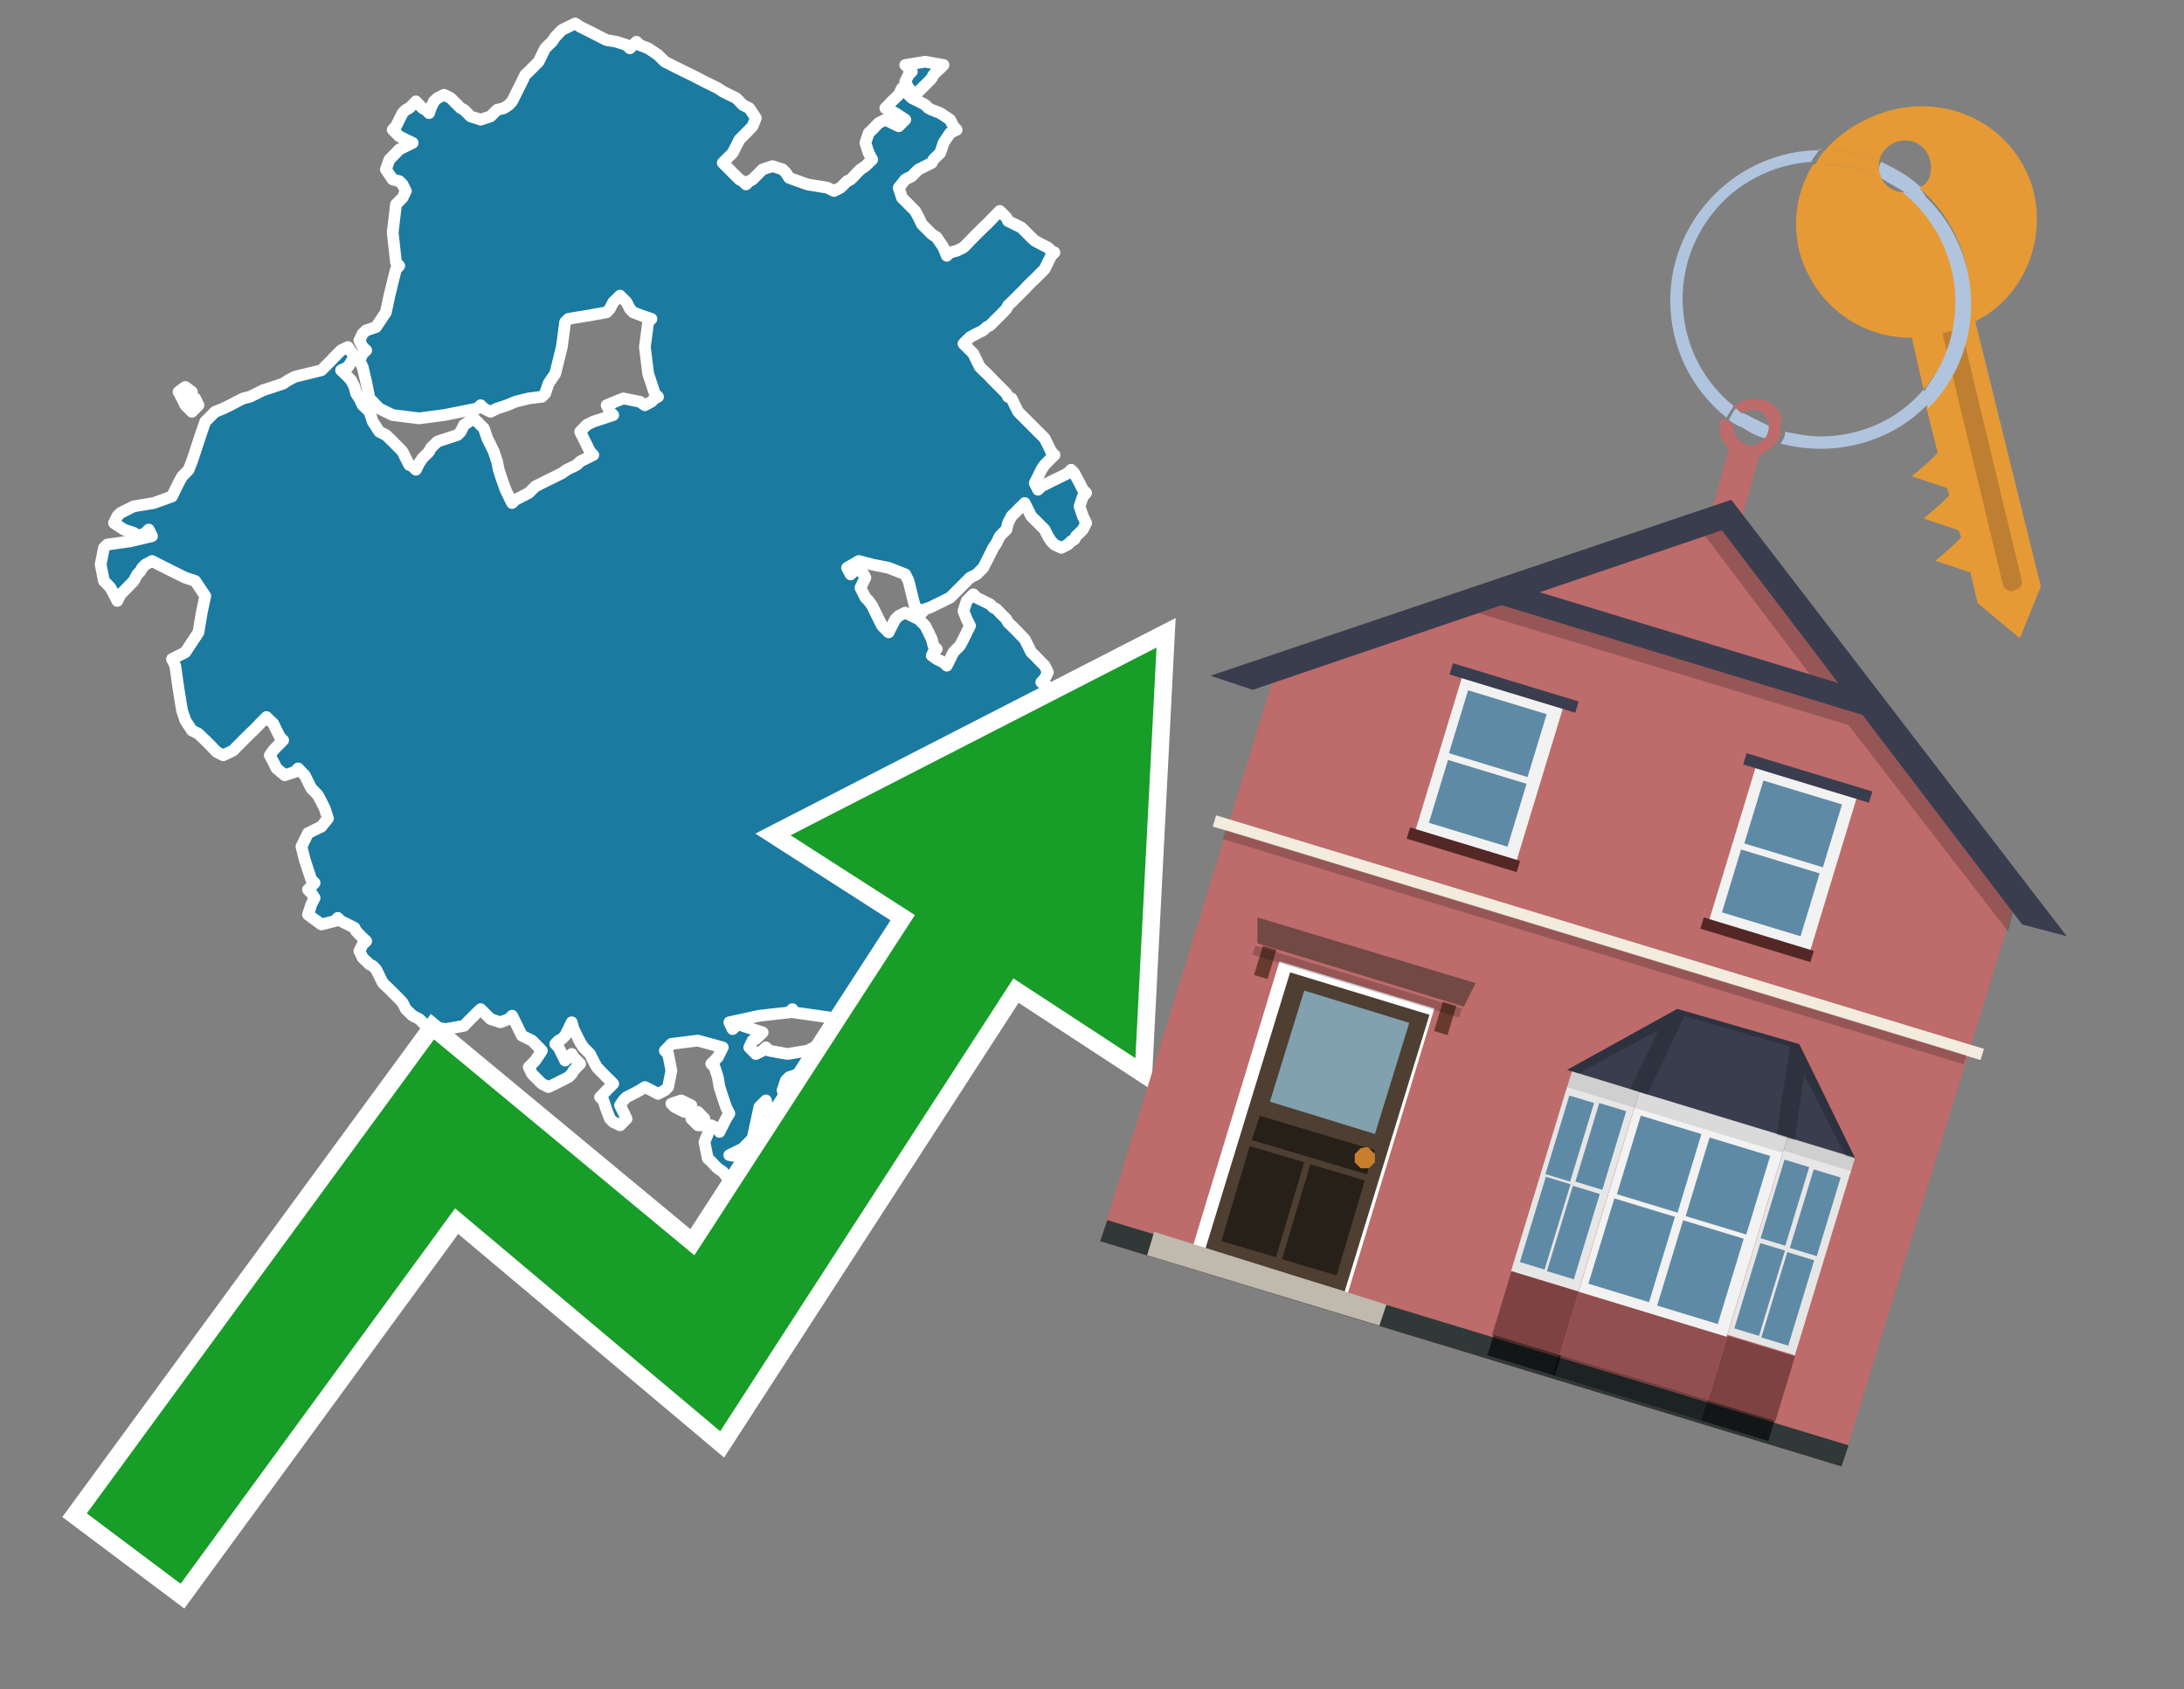 <?xml version="1.0" encoding="utf-8"?>
<!-- Generator: Adobe Illustrator 26.0.3, SVG Export Plug-In . SVG Version: 6.00 Build 0)  -->
<svg version="1.1" id="Text" xmlns="http://www.w3.org/2000/svg" xmlns:xlink="http://www.w3.org/1999/xlink" x="0px" y="0px"
	 width="93.1px" height="72px" viewBox="0 0 93.1 72" style="enable-background:new 0 0 93.1 72;" xml:space="preserve">
<rect x="0" y="0" width="93.1" height="72" fill="#808080" stroke="none"/>
<style type="text/css">
	.st0{fill:#1B7AA0;stroke:#FFFFFF;stroke-width:0.5;stroke-linejoin:round;}
	.st1{fill:none;stroke:#FFFFFF;stroke-width:1.5;stroke-miterlimit:10;}
	.st2{fill:#179D28;}
	.st3{fill:#E69A35;}
	.st4{fill:#B0C4DE;}
	.st5{fill:#BD6B6B;}
	.st6{fill:#BF7F32;}
	.st7{fill-rule:evenodd;clip-rule:evenodd;fill:#BD6B6B;}
	.st8{fill-rule:evenodd;clip-rule:evenodd;fill:#303838;}
	.st9{fill-rule:evenodd;clip-rule:evenodd;fill:#F3ECDE;}
	.st10{opacity:0.2;fill-rule:evenodd;clip-rule:evenodd;}
	.st11{fill-rule:evenodd;clip-rule:evenodd;fill:#3A3D4E;}
	.st12{fill:#724944;}
	.st13{fill-rule:evenodd;clip-rule:evenodd;fill:#FFFFFF;}
	.st14{fill:#4E3F32;}
	.st15{fill:#81A1AE;}
	.st16{fill:#272019;}
	.st17{fill:#C87E2C;}
	.st18{fill-rule:evenodd;clip-rule:evenodd;fill:#C0B9AD;}
	.st19{fill:#683A2D;}
	.st20{opacity:0.2;}
	.st21{opacity:0.6;fill-rule:evenodd;clip-rule:evenodd;fill:#542727;}
	.st22{opacity:0.4;fill-rule:evenodd;clip-rule:evenodd;fill:#542727;}
	.st23{opacity:0.6;fill-rule:evenodd;clip-rule:evenodd;}
	.st24{opacity:0.4;fill-rule:evenodd;clip-rule:evenodd;}
	.st25{fill-rule:evenodd;clip-rule:evenodd;fill:#CFCFCF;}
	.st26{fill-rule:evenodd;clip-rule:evenodd;fill:#DADADA;}
	.st27{fill-rule:evenodd;clip-rule:evenodd;fill:#E6E6E6;}
	.st28{fill-rule:evenodd;clip-rule:evenodd;fill:#F2F2F2;}
	.st29{fill-rule:evenodd;clip-rule:evenodd;fill:#5F8AA5;}
	.st30{opacity:0.2;clip-path:url(#SVGID_00000075153797737028568380000000229847302129778351_);}
	.st31{fill-rule:evenodd;clip-rule:evenodd;fill:#542727;}
</style>
<path class="st0" d="M38.59,3.9L38.73,4.04L38.87,4.18L39.16,4.32L39.44,4.47L39.58,4.61L39.72,4.68L40.08,4.82L40.5,5.1L40.64,5.38L40.78,5.53L40.5,5.67L40.22,6.09L40.08,6.52L39.93,6.66L39.79,6.8L39.72,6.94L39.44,7.08L39.16,7.22L39.01,7.36L38.87,7.51L38.59,7.65L38.31,8.0L38.45,8.43L38.59,8.57L38.73,8.71L38.87,8.85L39.01,8.99L39.16,9.27L39.3,9.56L39.44,9.7L39.58,9.84L39.72,9.98L39.93,10.12L40.22,10.55L40.36,10.9L40.5,10.76L40.78,10.69L41.07,10.55L41.21,10.41L41.35,10.26L41.49,10.12L41.63,9.98L41.77,9.84L41.91,9.7L42.06,9.56L42.2,9.42L42.34,9.27L42.48,9.13L42.62,8.99L42.76,9.13L42.9,9.27L42.97,9.42L43.26,9.56L43.54,9.7L43.68,9.84L43.82,9.98L43.96,10.12L44.11,10.26L44.39,10.41L44.67,10.55L44.81,10.69L44.95,10.76L44.81,10.9L44.67,11.18L44.53,11.47L44.39,11.61L44.25,11.75L44.11,11.89L43.96,12.03L43.82,12.17L43.68,12.32L43.54,12.46L43.4,12.6L43.26,12.74L43.12,12.88L42.97,13.02L42.9,13.16L42.76,13.31L42.62,13.45L42.48,13.59L42.34,13.73L42.2,13.87L42.06,13.94L41.91,14.08L41.63,14.22L41.35,14.37L41.21,14.51L41.07,14.65L41.21,14.79L41.35,14.93L41.49,15.07L41.63,15.36L41.77,15.64L41.91,15.78L42.06,15.92L42.2,16.06L42.34,16.21L42.48,16.35L42.62,16.49L42.76,16.63L42.9,16.77L42.97,16.91L43.12,16.98L43.26,17.27L43.4,17.55L43.54,17.69L43.68,17.83L43.82,17.97L43.96,18.11L44.11,18.26L44.25,18.4L44.39,18.54L44.53,18.68L44.67,18.96L44.81,19.25L44.95,19.39L44.81,19.53L44.67,19.67L44.53,19.81L44.39,20.02L44.25,20.31L44.11,20.59L44.25,20.87L44.39,20.73L44.67,20.59L44.95,20.45L45.24,20.31L45.52,20.17L45.66,20.02L45.8,20.17L45.87,20.31L46.02,20.59L46.16,20.87L46.3,21.01L46.16,21.16L46.02,21.58L46.16,22.0L46.3,22.29L46.16,22.57L46.02,22.71L45.87,22.85L45.8,22.99L45.66,23.07L45.52,23.21L45.24,23.35L44.95,23.21L44.81,23.07L44.67,22.85L44.53,22.57L44.39,22.43L44.25,22.29L44.11,22.15L43.96,22.0L43.82,21.72L43.68,21.44L43.54,21.58L43.4,21.72L43.26,21.86L43.12,22.0L42.97,22.29L42.9,22.57L42.76,22.71L42.62,22.85L42.48,23.14L42.34,23.35L42.2,23.63L42.06,23.91L41.91,24.2L41.63,24.48L41.35,24.62L41.21,24.76L41.07,24.9L40.92,25.05L40.78,25.19L40.64,25.33L40.5,25.47L40.22,25.61L39.93,25.75L39.65,25.89L39.44,25.96L39.3,26.11L39.16,25.96L39.01,25.89L38.87,25.33L38.73,24.76L38.59,24.48L37.88,24.2L37.18,24.06L36.61,23.91L36.11,24.2L36.26,24.48L36.4,24.34L36.54,24.2L36.68,24.34L36.82,24.48L36.89,24.62L36.82,24.76L36.68,25.05L36.82,25.33L36.89,25.47L37.03,25.61L37.18,25.82L37.32,26.11L37.46,26.39L37.6,26.67L37.74,26.81L37.88,26.95L38.02,26.67L38.17,26.39L38.31,26.25L38.59,26.11L38.87,26.25L39.16,26.39L39.44,26.67L39.58,26.95L39.72,27.24L39.79,27.52L39.93,27.66L39.79,27.8L39.72,27.94L39.93,28.09L40.22,28.23L40.36,28.37L40.5,28.09L40.64,27.8L40.78,27.66L40.92,27.52L41.07,27.24L41.21,26.95L41.35,26.67L41.21,26.39L41.07,26.04L41.21,25.61L41.35,25.47L41.49,25.33L41.63,25.47L41.91,25.61L42.2,25.75L42.34,25.89L42.48,25.96L42.62,26.11L42.76,26.25L42.9,26.39L42.97,26.53L43.12,26.67L43.26,26.81L43.4,26.95L43.54,27.1L43.68,27.24L43.82,27.52L43.96,27.8L44.11,27.94L44.25,28.09L44.39,28.23L44.53,28.37L44.67,28.65L44.53,28.93L44.39,29.08L44.53,29.15L44.67,29.29L44.81,29.43L44.95,29.71L45.1,30.0L45.24,30.14L45.38,30.28L45.52,30.42L45.66,30.56L45.8,30.84L45.66,31.13L45.52,31.27L45.66,31.41L45.8,31.55L45.87,31.69L46.02,31.83L46.44,31.98L46.86,32.05L47.29,32.19L47.71,32.47L47.57,32.75L47.43,33.04L47.29,33.32L47.15,33.6L47.01,33.89L46.86,34.03L46.72,34.17L46.58,34.45L46.44,34.73L46.3,35.02L46.16,35.23L46.02,35.37L45.73,35.51L45.52,35.94L45.38,36.36L45.24,36.22L45.1,36.08L44.95,36.5L44.81,36.93L44.67,37.07L44.53,37.21L44.39,37.35L44.25,37.49L44.11,37.63L43.96,37.78L43.82,38.06L43.54,38.27L43.26,38.41L43.12,38.55L42.97,38.69L42.76,38.84L42.48,38.98L42.62,39.12L42.76,39.26L42.62,39.4L42.48,39.68L42.34,39.97L42.2,40.11L42.06,40.25L41.91,40.39L41.77,40.53L41.63,40.67L41.07,40.82L40.5,40.67L40.36,40.53L40.22,40.39L39.93,40.25L39.72,40.53L39.93,40.82L40.22,41.45L40.08,42.16L39.93,42.3L39.79,42.44L39.72,42.58L39.58,42.73L39.44,42.87L39.3,43.01L39.16,43.15L39.01,43.29L38.87,43.43L37.39,43.57L35.83,43.43L34.84,43.29L33.85,43.15L33.78,43.01L33.64,43.15L32.37,43.29L31.09,43.57L31.23,43.86L31.38,43.72L31.52,43.57L31.66,43.72L32.08,43.86L32.51,44.0L32.37,44.14L32.22,44.28L32.08,44.35L31.94,44.64L32.22,44.92L32.51,44.78L32.65,44.64L32.79,44.78L33.57,44.92L34.42,44.78L34.7,44.64L34.98,44.49L35.27,44.35L35.55,44.28L35.83,44.14L36.11,44.49L35.83,44.92L35.55,45.06L35.41,45.2L35.27,45.34L35.12,45.48L34.98,46.05L34.7,46.62L34.42,46.19L34.06,45.77L33.64,45.91L33.5,46.05L33.36,46.47L33.5,46.9L33.64,47.46L33.22,47.96L32.79,47.46L32.65,46.9L32.51,47.04L32.37,47.18L32.22,47.89L32.08,48.52L31.94,48.67L31.8,48.81L31.66,48.95L31.38,49.09L31.09,49.23L31.94,49.37L32.79,49.23L33.07,49.09L33.36,49.51L32.79,49.94L32.22,50.29L31.94,50.72L31.66,50.86L31.52,51.0L31.38,50.86L31.23,50.72L31.09,50.29L30.81,49.94L30.6,49.8L30.46,49.66L30.32,49.51L30.17,49.37L30.03,48.67L30.32,47.96L30.6,48.1L30.67,48.24L30.81,47.96L30.95,47.68L31.09,47.46L30.95,47.18L30.81,46.76L30.67,46.33L30.6,45.91L30.46,45.48L30.32,45.34L30.46,45.2L30.6,45.06L30.67,44.92L30.81,44.64L29.75,44.35L28.62,44.49L28.48,44.64L28.34,44.78L28.48,44.92L28.62,45.63L28.48,46.33L28.34,46.47L28.05,46.62L27.77,46.47L27.49,46.33L27.27,46.47L26.99,46.62L26.71,46.76L26.57,46.9L26.43,47.11L26.57,47.39L26.71,47.68L26.43,47.96L26.14,47.82L26.0,47.68L25.86,47.32L25.72,46.9L25.58,46.76L25.72,46.62L25.86,46.47L26.0,46.33L26.14,46.19L26.0,46.05L25.86,45.91L25.72,45.77L25.58,45.63L25.44,45.48L25.29,45.2L25.15,44.92L25.01,44.78L24.87,44.64L24.73,44.42L24.59,44.14L24.45,43.86L24.37,43.57L24.23,43.86L24.09,44.14L23.95,44.28L23.81,44.35L23.67,44.49L23.81,44.64L23.95,44.92L24.09,45.2L24.23,45.06L24.37,44.92L24.45,45.06L24.59,45.2L24.73,45.34L24.59,45.48L24.45,45.63L24.37,45.77L24.23,45.91L23.95,46.05L23.67,46.19L23.38,46.33L23.1,46.19L22.96,46.05L22.82,45.91L22.68,45.77L22.54,45.48L22.82,45.2L23.1,44.78L22.68,44.35L22.25,44.14L22.11,43.86L21.97,43.57L21.83,43.29L21.69,43.43L21.33,43.57L20.91,43.43L20.77,43.29L20.63,43.15L20.49,43.01L20.34,43.15L20.2,43.29L20.06,43.43L19.92,43.57L19.78,43.72L19.0,43.86L18.15,43.72L18.01,43.57L17.87,43.43L17.59,43.29L17.3,43.01L17.16,42.73L17.02,42.58L16.88,42.44L16.74,42.3L16.6,42.16L16.45,42.02L16.31,41.88L16.17,41.59L16.03,41.31L15.89,41.17L15.75,41.1L15.61,40.96L15.46,40.82L15.32,40.53L15.46,40.25L15.61,40.11L15.46,39.97L15.32,39.83L15.18,39.68L15.11,39.54L14.83,39.4L14.54,39.26L14.4,39.12L14.26,39.26L13.7,39.4L13.13,38.98L13.27,38.55L13.41,38.27L13.27,38.06L13.13,37.92L13.27,37.78L13.41,37.63L13.27,37.49L13.13,37.07L12.99,36.64L12.85,36.08L13.13,35.51L13.41,35.37L13.7,35.23L13.98,34.88L13.84,34.45L13.7,34.17L13.55,33.89L13.41,33.74L13.27,33.6L13.13,33.32L12.99,33.04L12.85,32.9L12.71,32.75L12.56,32.9L12.14,33.04L11.79,32.75L11.65,32.47L11.5,32.19L11.65,31.98L11.79,31.83L11.93,31.69L12.07,31.55L11.93,31.41L11.79,31.13L11.65,30.84L11.5,30.7L11.36,30.56L11.22,30.7L11.08,30.84L10.94,30.99L10.8,31.13L10.65,31.27L10.51,31.41L10.37,31.55L10.23,31.69L10.09,31.83L9.95,31.98L9.81,32.05L9.52,32.19L9.24,32.05L9.17,31.98L9.03,31.83L8.89,31.69L8.75,31.55L8.6,31.41L8.46,31.27L8.18,31.13L7.9,30.7L7.76,30.28L7.61,29.36L7.47,28.37L7.33,28.09L7.9,27.8L8.46,26.95L8.6,26.11L8.75,25.4L8.32,24.76L7.9,24.62L7.61,24.48L7.33,24.34L7.05,24.2L6.77,24.06L6.48,23.91L6.2,24.06L6.06,24.2L5.99,24.34L5.85,24.48L5.7,24.76L5.42,25.05L5.14,25.33L5.0,25.61L4.86,25.33L4.71,25.05L4.57,24.9L4.43,24.76L4.29,24.06L4.43,23.35L4.57,23.21L5.56,23.07L6.48,22.85L6.34,22.57L6.2,22.71L5.92,22.85L5.7,22.71L5.28,22.57L4.86,22.29L5.0,22.0L5.14,21.86L5.42,21.72L5.7,21.58L6.55,21.44L7.33,21.16L7.47,20.87L7.61,20.59L7.76,20.31L7.9,20.17L8.04,20.02L8.18,19.67L8.32,19.25L8.46,18.82L8.6,18.4L8.75,17.97L9.17,17.55L9.52,17.41L9.81,17.27L10.09,17.12L10.37,16.98L10.65,16.91L10.94,16.77L11.22,16.63L11.65,16.49L12.07,16.35L12.28,16.21L12.56,16.06L13.13,15.92L13.7,15.78L13.84,15.64L13.98,15.5L14.12,15.36L14.26,15.21L14.4,15.07L14.54,14.93L14.83,14.79L15.11,15.21L14.83,15.64L14.54,15.78L14.69,15.92L14.83,16.06L14.97,16.21L15.11,16.49L15.18,16.77L15.32,16.98L15.46,17.27L15.61,17.41L15.75,17.55L15.89,17.97L16.17,18.4L16.45,18.54L16.6,18.68L16.74,18.82L16.88,18.96L17.02,19.1L17.16,19.25L17.3,19.53L17.44,19.81L17.59,19.88L17.73,20.02L17.87,19.74L18.01,19.53L18.15,19.39L18.29,19.25L18.36,19.1L18.5,18.96L18.65,18.82L19.07,18.68L19.5,18.54L19.64,18.4L19.78,18.11L20.2,17.83L20.63,18.26L20.77,18.68L20.91,18.96L21.05,19.25L21.19,19.67L21.26,20.02L21.4,20.45L21.55,20.87L21.69,21.16L21.83,21.44L21.97,21.3L22.25,21.16L22.54,21.01L22.68,20.87L22.82,20.73L23.1,20.59L23.38,20.45L23.67,20.31L23.95,20.17L24.16,20.02L24.45,19.88L24.59,19.81L24.73,19.67L25.01,19.53L25.29,19.39L25.15,19.25L25.01,18.96L24.87,18.68L24.73,18.4L25.01,18.11L25.29,17.97L25.72,17.83L26.14,17.69L26.0,17.55L25.86,17.27L26.57,16.98L27.27,17.12L27.49,17.27L27.77,17.12L27.91,16.98L28.05,16.91L27.91,16.77L27.77,16.35L27.63,15.92L27.49,14.79L27.63,13.73L27.77,13.59L27.35,13.45L26.99,13.31L26.85,13.16L26.71,12.88L26.43,12.6L26.14,12.88L26.0,13.16L25.86,13.31L25.08,13.45L24.23,13.59L24.09,13.73L23.95,14.79L23.67,15.92L23.38,16.35L23.24,16.77L23.1,16.91L22.54,16.98L21.97,17.12L21.62,17.27L21.19,17.41L20.91,17.55L20.63,17.41L20.49,17.27L20.34,17.41L19.64,17.55L18.93,17.69L17.87,17.83L16.74,17.69L16.45,17.55L16.17,17.41L16.03,17.27L15.89,17.12L15.75,16.98L15.61,16.28L15.46,15.64L15.32,15.36L15.46,15.07L15.61,14.93L15.46,14.79L15.32,14.51L15.46,14.22L15.61,14.08L16.03,13.94L16.45,13.31L16.6,12.6L16.74,12.03L16.88,11.47L17.02,11.33L16.88,11.18L16.74,9.91L16.88,8.71L17.02,8.57L17.16,8.43L17.3,8.14L17.16,7.86L17.02,7.72L16.74,7.65L16.45,7.22L16.6,6.8L16.74,6.66L16.88,6.52L17.02,6.37L17.3,6.23L17.59,6.09L17.3,5.95L17.02,5.81L16.88,5.67L16.74,5.53L16.88,5.38L17.02,5.1L17.16,4.82L17.3,4.68L17.44,4.61L17.59,4.47L17.73,4.32L17.87,4.47L18.01,4.61L18.15,4.68L18.29,4.82L18.36,4.61L18.5,4.32L18.65,4.18L18.93,4.04L19.21,4.18L19.35,4.32L19.5,4.47L19.64,4.61L19.78,4.68L19.92,4.82L20.06,4.96L20.49,5.1L20.91,4.96L21.05,4.82L21.19,4.68L21.48,4.61L21.69,4.47L21.83,4.32L21.97,4.04L22.11,3.76L22.25,3.48L22.39,3.19L22.54,3.05L22.68,2.91L22.82,2.77L22.96,2.63L23.1,2.34L23.24,2.06L23.38,1.92L23.53,1.78L23.67,1.57L23.95,1.28L24.23,1.14L24.52,1.0L24.73,1.14L25.01,1.28L25.29,1.42L25.58,1.57L25.86,1.71L26.28,1.78L26.71,1.92L26.85,2.06L26.99,1.92L27.13,1.78L27.27,1.92L27.63,2.06L28.05,2.34L28.34,2.63L28.62,2.77L28.9,2.91L29.18,3.05L29.47,3.19L29.75,3.33L30.03,3.48L30.32,3.62L30.6,3.76L30.81,3.9L31.09,4.04L31.38,4.18L31.52,4.32L31.66,4.47L31.94,4.61L32.22,5.03L32.08,5.38L31.94,5.53L31.8,5.67L31.66,5.81L31.52,5.95L31.38,6.23L31.23,6.52L31.09,6.66L30.95,6.8L30.81,6.94L30.95,7.08L31.09,7.22L31.23,7.36L31.38,7.51L31.52,7.65L31.66,7.72L31.8,7.86L31.94,7.72L32.08,7.65L32.22,7.51L32.37,7.36L32.51,7.22L32.93,7.08L33.36,7.22L33.5,7.36L33.64,7.58L34.42,7.86L35.27,8.0L35.55,8.14L35.83,8.0L35.97,7.86L36.11,7.72L36.26,7.65L36.4,7.51L36.54,7.36L36.68,7.22L36.89,7.08L37.18,6.8L37.03,6.52L36.89,6.09L37.03,5.67L37.18,5.53L37.32,5.38L37.46,5.24L37.74,5.1L38.02,5.24L38.31,5.38L38.59,5.1L38.17,4.82L37.74,4.61L38.02,4.32L38.31,4.04L38.45,3.76L38.59,3.76ZM8.32,16.98L8.46,17.27L8.18,17.55L7.9,17.27L7.76,16.98L7.61,16.7L7.9,16.49L8.18,16.7L8.18,16.98ZM29.18,47.39L28.9,47.25L28.76,47.18L28.62,47.04L29.04,46.9L29.47,47.11L29.47,47.39ZM29.75,47.96L29.47,47.68L29.75,47.39L30.03,47.68L30.03,47.96ZM37.46,44.92L37.18,45.2L36.89,45.06L36.82,44.92L36.68,44.78L36.82,44.64L36.89,44.49L37.03,44.35L37.18,44.28L37.32,44.14L37.46,44.0L37.74,43.86L38.02,44.28L37.74,44.64L37.46,44.64ZM38.87,3.9L38.73,3.76L38.59,3.48L38.73,3.19L38.87,3.05L38.73,2.91L38.59,2.77L39.44,2.63L40.22,2.77L40.08,2.91L39.93,3.05L39.79,3.19L39.72,3.33L39.58,3.48L39.44,3.62L39.3,3.76L39.16,3.9L39.01,4.04L38.87,4.04Z"/>
<polygon class="st1" points="49.3,27.6 33.7,35.6 39,39 29.6,53.5 18.5,44.3 3.7,64.5 7.7,67.5 19.4,51.5 30.7,61 43.2,41.7 
	48.4,45.1 "/>
<polygon class="st2" points="49.3,27.6 33.7,35.6 39,39 29.6,53.5 18.5,44.3 3.7,64.5 7.7,67.5 19.4,51.5 30.7,61 43.2,41.7 
	48.4,45.1 "/>
<path class="st3" d="M80.2,7.6c0-0.1-0.1-0.2-0.1-0.3c0-0.1,0-0.3,0-0.4c-0.7-0.3-1.5-0.5-2.3-0.5c-0.2,0.2-0.3,0.4-0.4,0.6
	c0.1,0,0.2,0,0.3,0C78.5,7,79.4,7.2,80.2,7.6z"/>
<path class="st4" d="M77.6,6.4c-3.5,0-6.4,2.9-6.4,6.4c0,2,0.9,3.8,2.4,5c0.1-0.2,0.2-0.3,0.3-0.5c-2.5-2-2.9-5.7-0.9-8.2
	c1-1.3,2.6-2.1,4.2-2.2c0.1-0.2,0.3-0.4,0.4-0.6V6.4z"/>
<path class="st3" d="M84.2,13.7c2-1,3-3.3,2.5-5.5C86,5.5,83.3,4,80.6,4.7c-1.1,0.3-2.1,0.9-2.8,1.7c0.8,0,1.6,0.2,2.3,0.5
	c0.1-0.6,0.7-1,1.3-0.9c0.6,0.1,1,0.7,0.9,1.3c0,0.3-0.2,0.6-0.5,0.7c2.7,2.3,2.9,6.4,0.6,9c-0.1,0.1-0.2,0.2-0.3,0.3l0.5,2
	l-0.4,0.4l-0.7,0.6l0.9,0.3l0.6,0.2l0.1,0.3l-0.4,0.4L82,22.1l0.9,0.3l0.6,0.2l0.1,0.3l-0.4,0.4l-0.7,0.6l0.9,0.3l0.6,0.2l0.3,1.3
	l1.8,1.5L87,25L84.2,13.7z"/>
<path class="st3" d="M81.2,8.2c-0.4,0-0.8-0.2-1-0.6C79.4,7.2,78.5,7,77.6,7c-0.1,0-0.2,0-0.3,0c-0.7,1.1-0.9,2.4-0.6,3.7
	c0.6,2.2,2.5,3.7,4.8,3.7l0.5,2.2c2.1-2.4,1.9-6.1-0.6-8.2C81.3,8.3,81.2,8.3,81.2,8.2z"/>
<path class="st4" d="M74.1,18.1c0.4,0.3,0.8,0.5,1.2,0.6c0.1-0.1,0.2-0.3,0.2-0.5l0,0c-0.4-0.2-0.8-0.4-1.2-0.6
	C74.2,17.8,74.1,17.9,74.1,18.1z"/>
<path class="st4" d="M74.4,17.7c-0.2-0.1-0.3-0.2-0.4-0.3c-0.1,0.1-0.2,0.3-0.3,0.5c0.1,0.1,0.3,0.2,0.5,0.3
	C74.1,17.9,74.2,17.8,74.4,17.7z"/>
<path class="st5" d="M74.8,17c-0.3,0-0.6,0.1-0.9,0.3c0.1,0.1,0.3,0.2,0.4,0.3c0.3-0.2,0.8-0.2,1,0.2c0.1,0.1,0.1,0.3,0.1,0.4l0,0
	c0,0.4-0.3,0.7-0.7,0.8c-0.4,0-0.7-0.3-0.8-0.7c0,0,0,0,0-0.1v-0.1c-0.2-0.1-0.3-0.2-0.5-0.3c-0.2,0.4-0.1,1,0.3,1.3l-1,3.6L74,23
	l1-3.6c0.3-0.1,0.5-0.3,0.7-0.5c0.1-0.2,0.2-0.3,0.2-0.5c0-0.1,0-0.1,0-0.2C76.1,17.5,75.5,17,74.8,17z"/>
<path class="st6" d="M86,25.1l-0.2,0.1c-0.2,0-0.3-0.1-0.4-0.2l0,0l-2.6-10.8l0.8-0.2l2.6,10.8C86.2,24.9,86.1,25.1,86,25.1L86,25.1
	z"/>
<path class="st4" d="M80.1,7.3c0,0.1,0.1,0.2,0.1,0.3c0.3,0.2,0.7,0.4,1,0.6c0.1,0,0.2,0,0.3,0c0.1,0,0.3-0.1,0.4-0.2
	c-0.5-0.5-1.1-0.8-1.7-1.1C80.1,7,80.1,7.2,80.1,7.3z"/>
<path class="st4" d="M77.6,18.6c-0.5,0-1-0.1-1.5-0.2c0,0.2-0.1,0.4-0.2,0.5c2.2,0.6,4.7,0,6.3-1.7L82,16.6
	C80.9,17.9,79.3,18.6,77.6,18.6z"/>
<path class="st4" d="M81.8,8c-0.1,0.1-0.2,0.1-0.4,0.2c-0.1,0-0.2,0-0.3,0c2.5,2,3,5.6,1.1,8.2c-0.1,0.1-0.1,0.2-0.2,0.3l0.2,0.7
	c2.5-2.5,2.4-6.6-0.1-9C82,8.2,81.9,8.1,81.8,8L81.8,8z"/>
<g>
	<polygon class="st7" points="86,38.1 73.6,22.1 54.4,28.5 46.9,52.9 78.5,62.5 	"/>
	<polygon class="st8" points="78.5,62.5 78.8,61.6 47.2,52 46.9,52.9 78.5,62.5 	"/>
	
		<rect x="51" y="39.7" transform="matrix(-0.957 -0.291 0.291 -0.957 121.681 98.014)" class="st9" width="34.2" height="0.5"/>
	
		<rect x="51.5" y="40.2" transform="matrix(-0.957 -0.291 0.291 -0.957 121.299 98.817)" class="st10" width="33" height="0.4"/>
	<path class="st10" d="M86.1,37.7l-4.1-5.4l0,0l0,0l-8.1-10.6l-1.4,0.9l5,6.6c-4.8-1.5-13.6-4.2-13.8-4.2l-2.1,0.7l17.2,5.2l6.8,8.8
		L86.1,37.7z"/>
	
		<rect x="63.4" y="27.2" transform="matrix(0.957 0.291 -0.291 0.957 11.183 -19.753)" class="st11" width="16.9" height="1"/>
	<polygon class="st11" points="88.1,39.9 73.8,21.3 51.6,28.8 53.4,29.4 73.4,22.6 86.2,39.4 	"/>
	<g>
		<polygon class="st12" points="53.6,39.1 62.9,41.9 62.4,42.9 53.6,40.2 		"/>
		
			<rect x="52.5" y="41.7" transform="matrix(-0.957 -0.291 0.291 -0.957 95.557 110.317)" class="st13" width="6.9" height="12.7"/>
		<g transform="matrix( 0.861, 0, 0, 0.861, 2148,666.7) ">
			<g>
				<g id="Symbol_9_0_Layer2_0_MEMBER_8_MEMBER_12_MEMBER_0_FILL_00000000221050500652020650000016968551942043764377_">
					<path class="st14" d="M-2424-724.1l-6.9-2.1l-4.2,13.7l6.9,2.1L-2424-724.1z"/>
				</g>
			</g>
		</g>
		<g transform="matrix( 0.861, 0, 0, 0.861, 2148,666.7) ">
			<g>
				<g id="Symbol_9_0_Layer2_0_MEMBER_8_MEMBER_12_MEMBER_1_MEMBER_1_FILL_00000024715425263566513780000008352326449265998742_">
					<path class="st15" d="M-2430.2-725.3l-1.7,5.5l5.2,1.6l1.7-5.5L-2430.2-725.3z"/>
				</g>
			</g>
		</g>
		<g transform="matrix( 0.861, 0, 0, 0.861, 2148,666.7) ">
			<g>
				<g id="Symbol_9_0_Layer2_0_MEMBER_8_MEMBER_12_MEMBER_2_MEMBER_0_FILL_00000078767653199722890290000000328629160693940155_">
					<path class="st16" d="M-2431.6-712.1l1.4-4.7l-2.7-0.8l-1.4,4.7L-2431.6-712.1z"/>
				</g>
			</g>
		</g>
		<g transform="matrix( 0.861, 0, 0, 0.861, 2148,666.7) ">
			<g>
				<g id="Symbol_9_0_Layer2_0_MEMBER_8_MEMBER_12_MEMBER_2_MEMBER_1_FILL_00000065041012839955175980000008634302413428399805_">
					<path class="st16" d="M-2428.6-711.2l1.4-4.7l-2.7-0.8l-1.4,4.7L-2428.6-711.2z"/>
				</g>
			</g>
		</g>
		<g transform="matrix( 0.861, 0, 0, 0.861, 2148,666.7) ">
			<g>
				<g id="Symbol_9_0_Layer2_0_MEMBER_8_MEMBER_12_MEMBER_2_MEMBER_1_FILL_00000163044142682498288790000014509690284825881985_">
					<path class="st16" d="M-2427.1-716.2l0.4-1.2l-5.7-1.7l-0.4,1.2L-2427.1-716.2z"/>
				</g>
			</g>
		</g>
		<g transform="matrix( 0.861, 0, 0, 0.861, 2148,666.7) ">
			<g>
				<g id="Symbol_9_0_Layer2_0_MEMBER_8_MEMBER_13_FILL_00000045612611013196237270000007907534605287444383_">
					<path class="st17" d="M-2426.7-716.8c0-0.1,0-0.3,0-0.4c-0.1-0.1-0.2-0.2-0.3-0.3s-0.3,0-0.4,0c-0.1,0.1-0.2,0.2-0.3,0.3
						c0,0.2,0,0.3,0,0.4c0.1,0.1,0.2,0.2,0.3,0.3c0.2,0,0.3,0,0.4,0C-2426.9-716.6-2426.8-716.7-2426.7-716.8z"/>
				</g>
			</g>
		</g>
		<polygon class="st18" points="48.9,53.5 49.2,52.5 59.1,55.6 58.8,56.5 48.9,53.5 		"/>
		
			<rect x="61.3" y="42.7" transform="matrix(-0.957 -0.291 0.291 -0.957 107.942 102.817)" class="st19" width="0.6" height="1.3"/>
		
			<rect x="53.6" y="40.4" transform="matrix(-0.957 -0.291 0.291 -0.957 93.571 95.987)" class="st19" width="0.6" height="1.3"/>
		
			<rect x="53.3" y="41.5" transform="matrix(-0.957 -0.291 0.291 -0.957 101.129 98.594)" class="st20" width="9.2" height="0.4"/>
	</g>
	<g>
		<polygon class="st11" points="79.1,49.4 66.8,45.6 71.5,43 76.7,44.5 		"/>
		
			<rect x="63.9" y="54.5" transform="matrix(0.957 0.291 -0.291 0.957 19.157 -16.63)" class="st21" width="3" height="2.9"/>
		
			<rect x="73.1" y="57.3" transform="matrix(0.957 0.291 -0.291 0.957 20.366 -19.175)" class="st21" width="3" height="2.9"/>
		
			<rect x="66.7" y="55.9" transform="matrix(0.957 0.291 -0.291 0.957 19.762 -17.902)" class="st22" width="6.6" height="2.9"/>
		
			<rect x="63.4" y="57.3" transform="matrix(0.957 0.291 -0.291 0.957 19.669 -16.387)" class="st23" width="3" height="0.9"/>
		
			<rect x="72.5" y="60.1" transform="matrix(0.957 0.291 -0.291 0.957 20.879 -18.931)" class="st23" width="3" height="0.9"/>
		
			<rect x="66.1" y="58.7" transform="matrix(0.957 0.291 -0.291 0.957 20.274 -17.659)" class="st24" width="6.6" height="0.9"/>
		
			<rect x="66.8" y="46.1" transform="matrix(0.957 0.291 -0.291 0.957 16.495 -17.895)" class="st25" width="3" height="0.7"/>
		<rect x="76" y="48.9" transform="matrix(0.957 0.291 -0.291 0.957 17.705 -20.44)" class="st25" width="3" height="0.7"/>
		<rect x="69.6" y="47.5" transform="matrix(0.957 0.291 -0.291 0.957 17.1 -19.168)" class="st26" width="6.6" height="0.7"/>
		
			<rect x="65.5" y="46.6" transform="matrix(0.957 0.291 -0.291 0.957 17.678 -17.334)" class="st27" width="3" height="8.2"/>
		<rect x="74.7" y="49.3" transform="matrix(0.957 0.291 -0.291 0.957 18.887 -19.878)" class="st27" width="3" height="8.2"/>
		
			<rect x="68.3" y="48" transform="matrix(0.957 0.291 -0.291 0.957 18.282 -18.606)" class="st28" width="6.6" height="8.2"/>
		<g>
			<rect x="69" y="48.4" transform="matrix(0.291 -0.957 0.957 0.291 2.528 102.846)" class="st29" width="3.5" height="2.7"/>
			
				<rect x="71.9" y="49.3" transform="matrix(0.291 -0.957 0.957 0.291 3.754 106.292)" class="st29" width="3.5" height="2.7"/>
			
				<rect x="67.7" y="52" transform="matrix(0.291 -0.957 0.957 0.291 -1.754 104.369)" class="st29" width="3.8" height="2.7"/>
			
				<rect x="70.6" y="52.9" transform="matrix(0.291 -0.957 0.957 0.291 -0.528 107.815)" class="st29" width="3.8" height="2.7"/>
		</g>
		<g>
			<rect x="65.2" y="48" transform="matrix(0.291 -0.957 0.957 0.291 0.971 98.469)" class="st29" width="3.5" height="1.1"/>
			
				<rect x="66.5" y="48.4" transform="matrix(0.291 -0.957 0.957 0.291 1.486 99.916)" class="st29" width="3.5" height="1.2"/>
			
				<rect x="64" y="51.7" transform="matrix(0.291 -0.957 0.957 0.291 -3.31 99.992)" class="st29" width="3.8" height="1.1"/>
			
				<rect x="65.2" y="52" transform="matrix(0.291 -0.957 0.957 0.291 -2.796 101.439)" class="st29" width="3.8" height="1.2"/>
		</g>
		<g>
			
				<rect x="74.4" y="50.8" transform="matrix(0.291 -0.957 0.957 0.291 4.785 109.19)" class="st29" width="3.5" height="1.1"/>
			
				<rect x="75.6" y="51.2" transform="matrix(0.291 -0.957 0.957 0.291 5.299 110.638)" class="st29" width="3.5" height="1.2"/>
			
				<rect x="73.1" y="54.5" transform="matrix(0.291 -0.957 0.957 0.291 0.503 110.713)" class="st29" width="3.8" height="1.1"/>
			
				<rect x="74.3" y="54.8" transform="matrix(0.291 -0.957 0.957 0.291 1.017 112.16)" class="st29" width="3.8" height="1.2"/>
		</g>
		<g>
			<defs>
				<polygon id="SVGID_1_" points="79.1,49.4 66.8,45.6 71.5,43 76.7,44.5 				"/>
			</defs>
			<clipPath id="SVGID_00000104691782124360056840000001658481663947911575_">
				<use xlink:href="#SVGID_1_"  style="overflow:visible;"/>
			</clipPath>
			<polygon style="opacity:0.2;clip-path:url(#SVGID_00000104691782124360056840000001658481663947911575_);" points="79.5,49.2 
				77.3,44.9 77.3,44.9 77.4,44.6 77.1,44.5 77.1,44.2 76.9,44.1 76.6,43.5 75.9,43.8 76.1,44.2 72.3,43 72.6,42.8 72.2,42.2 
				71.6,42.5 71.4,42.4 71.3,42.7 71.1,42.6 71.1,42.8 66.6,45.3 67,45.9 70.7,43.9 69.4,46.6 70.1,46.9 71.8,43.3 76.3,44.6 
				75.7,48.6 76.5,48.7 76.9,45.8 78.8,49.5 			"/>
		</g>
	</g>
	<g>
		<g>
			
				<rect x="61.2" y="29.4" transform="matrix(-0.957 -0.291 0.291 -0.957 114.656 82.648)" class="st28" width="4.5" height="6.8"/>
			<g>
				
					<rect x="62.5" y="29.5" transform="matrix(0.291 -0.957 0.957 0.291 15.348 83.328)" class="st29" width="2.8" height="3.5"/>
			</g>
			<g>
				
					<rect x="61.6" y="32.5" transform="matrix(0.291 -0.957 0.957 0.291 11.883 84.561)" class="st29" width="2.8" height="3.5"/>
			</g>
			
				<rect x="61.7" y="29.1" transform="matrix(-0.957 -0.291 0.291 -0.957 117.73 76.179)" class="st11" width="5.6" height="0.5"/>
			
				<rect x="60" y="36" transform="matrix(-0.957 -0.291 0.291 -0.957 111.598 89.081)" class="st31" width="4.9" height="0.5"/>
		</g>
		<g>
			
				<rect x="73.7" y="33.2" transform="matrix(-0.957 -0.291 0.291 -0.957 138.031 93.758)" class="st28" width="4.5" height="6.8"/>
			<g>
				
					<rect x="75" y="33.4" transform="matrix(0.291 -0.957 0.957 0.291 20.568 98.002)" class="st29" width="2.8" height="3.5"/>
			</g>
			<g>
				
					<rect x="74.1" y="36.3" transform="matrix(0.291 -0.957 0.957 0.291 17.102 99.235)" class="st29" width="2.8" height="3.5"/>
			</g>
			
				<rect x="74.2" y="32.9" transform="matrix(-0.957 -0.291 0.291 -0.957 141.106 87.289)" class="st11" width="5.6" height="0.5"/>
			
				<rect x="72.5" y="39.8" transform="matrix(-0.957 -0.291 0.291 -0.957 134.974 100.191)" class="st31" width="4.9" height="0.5"/>
		</g>
	</g>
</g>
</svg>
